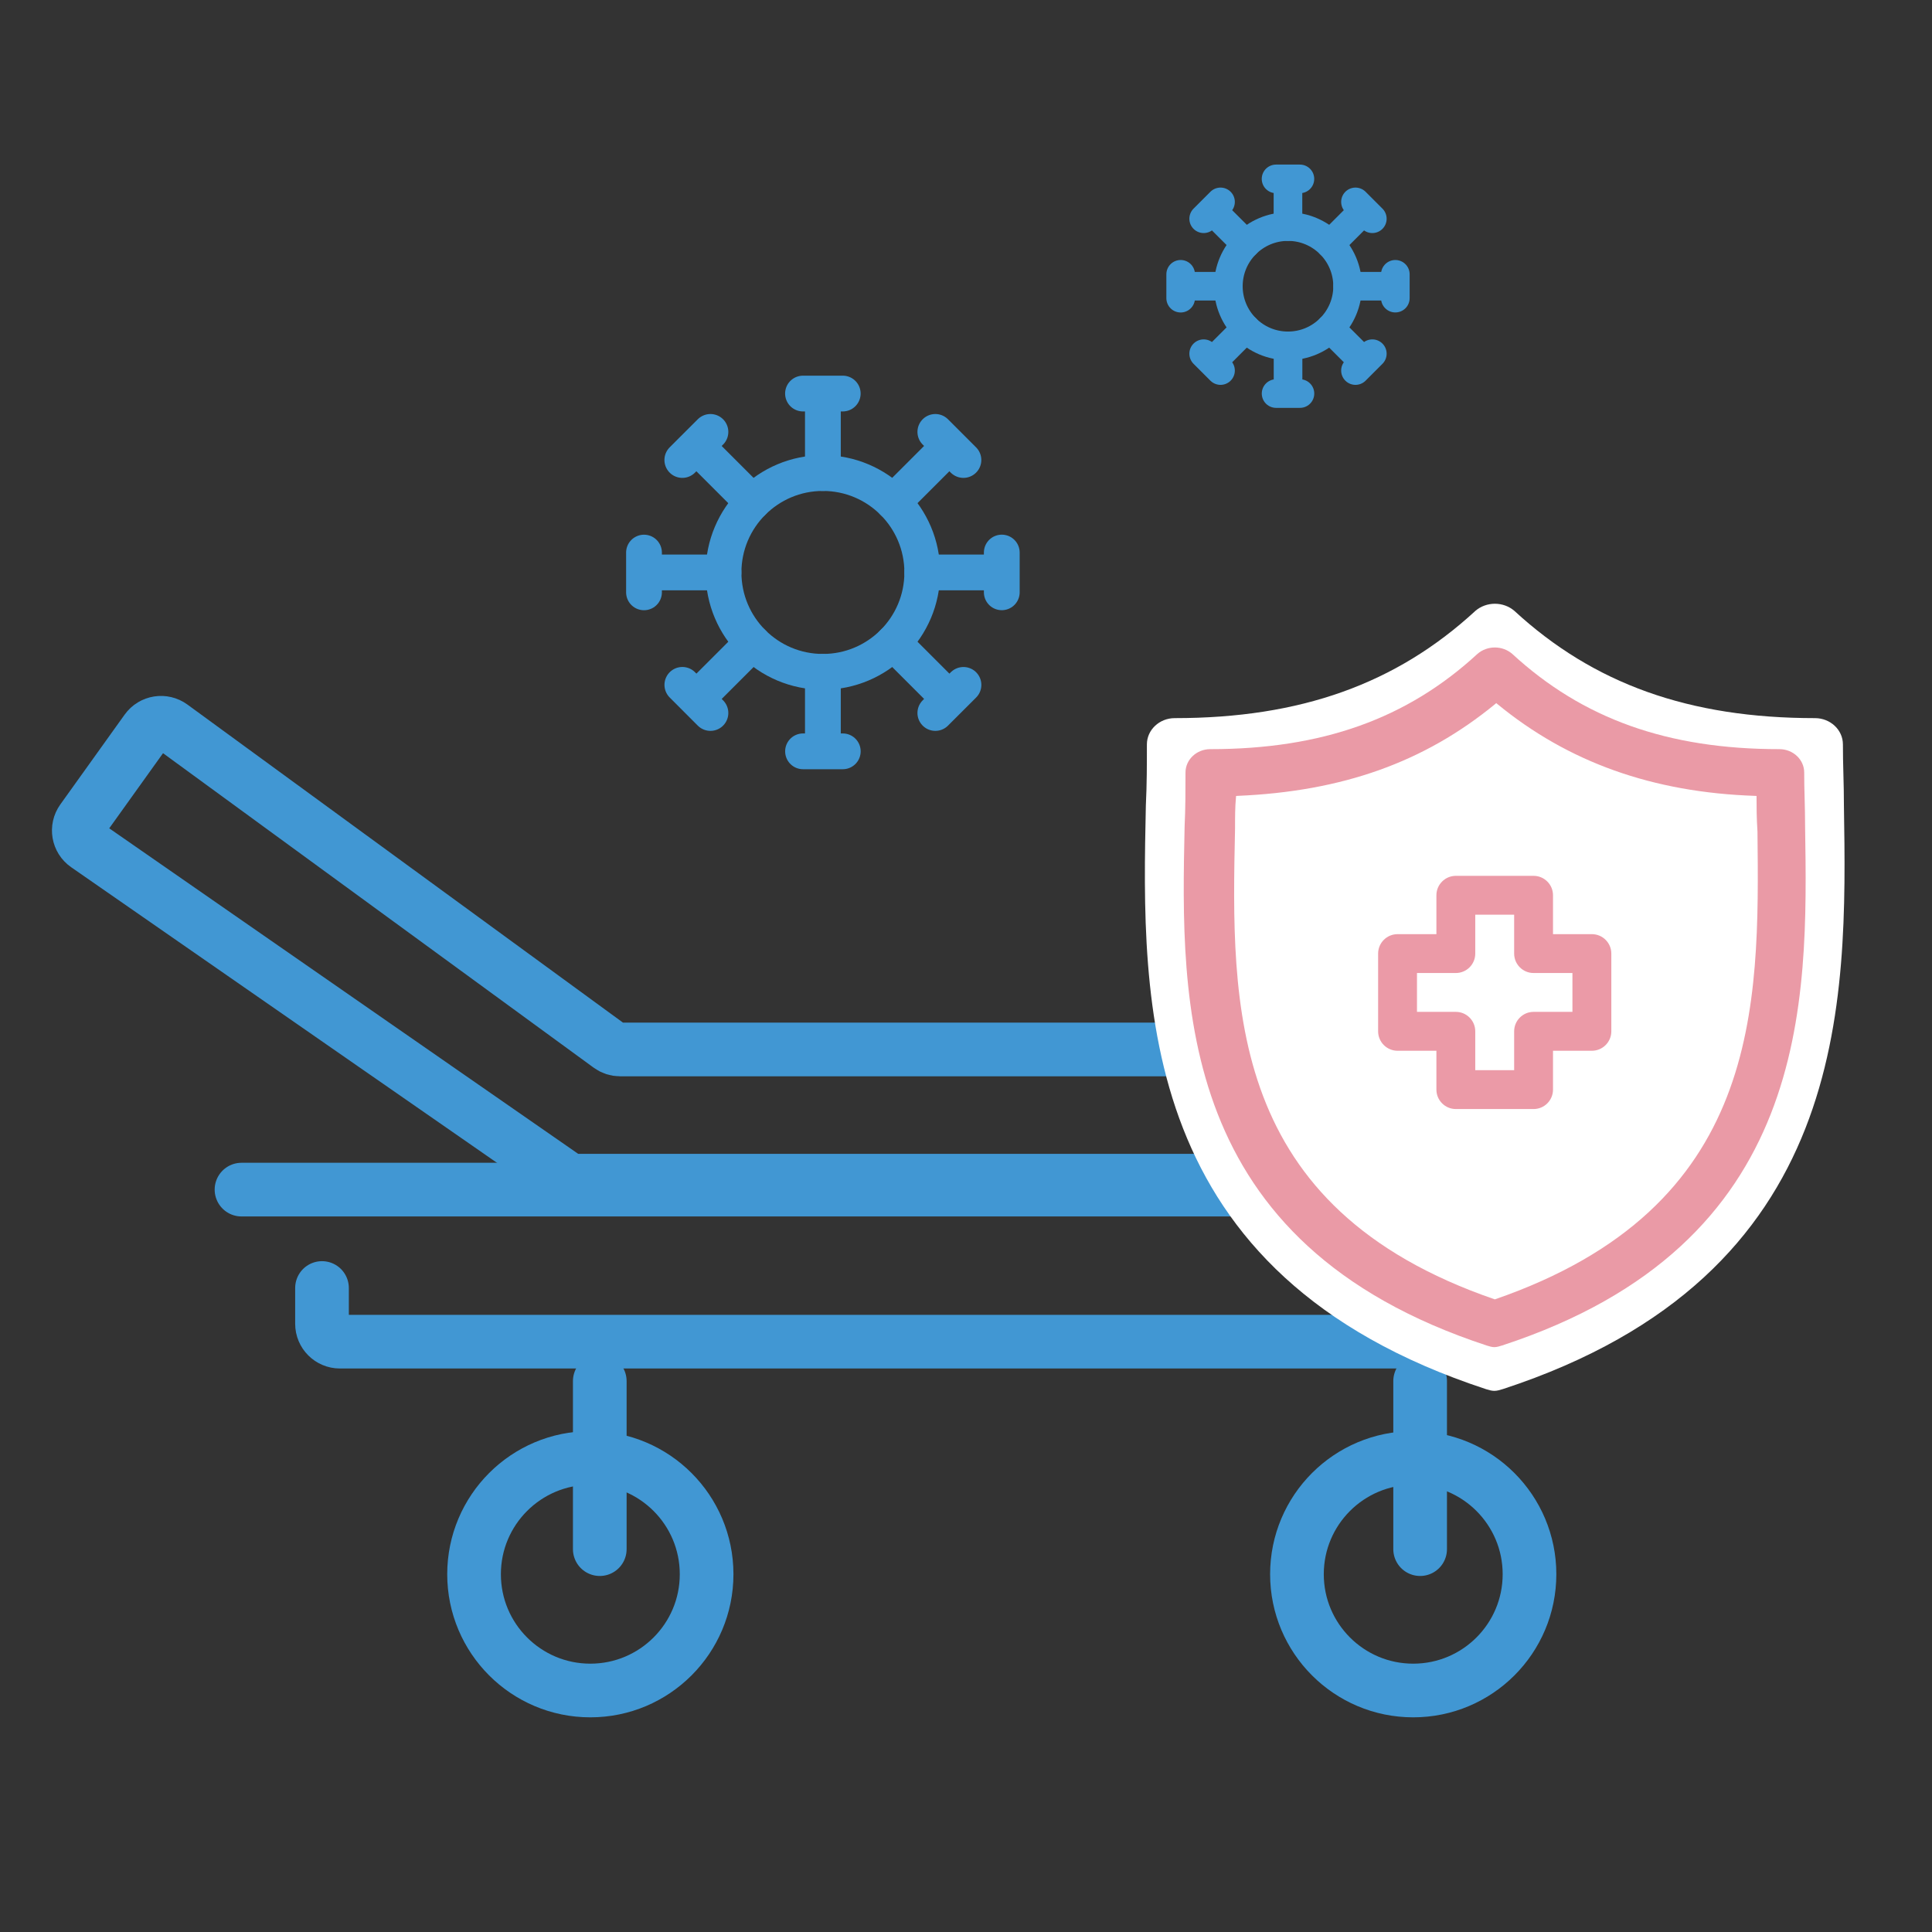 <svg width="54" height="54" viewBox="0 0 54 54" fill="none" xmlns="http://www.w3.org/2000/svg">
<rect x="0" y="0" width="54" height="54" fill="#333333" stroke="none"/>
<path d="M9 36V37C9 37.276 9.224 37.5 9.5 37.5H40.5C40.776 37.5 41 37.276 41 37V36" stroke="#4197D3" stroke-width="1.5" stroke-linecap="round"/>
<line x1="6.75" y1="33.25" x2="47.25" y2="33.25" stroke="#4197D3" stroke-width="1.5" stroke-linecap="round"/>
<path d="M4.094 20.41L2.296 22.921C2.133 23.148 2.188 23.464 2.417 23.623L15.797 32.911C15.88 32.969 15.98 33 16.082 33H40.618C40.844 33 41.041 32.849 41.1 32.632L41.828 29.965C41.914 29.647 41.675 29.333 41.345 29.333H17.332C17.226 29.333 17.123 29.3 17.037 29.237L4.796 20.298C4.571 20.134 4.256 20.184 4.094 20.41Z" stroke="#4197D3" stroke-width="1.5" stroke-linecap="round"/>
<line x1="16.764" y1="38.602" x2="16.764" y2="43.299" stroke="#4197D3" stroke-width="1.5" stroke-linecap="round"/>
<line x1="39.693" y1="38.602" x2="39.693" y2="43.299" stroke="#4197D3" stroke-width="1.5" stroke-linecap="round"/>
<circle cx="16.5" cy="44" r="3.25" stroke="#4197D3" stroke-width="1.5"/>
<circle cx="39.5" cy="44" r="3.25" stroke="#4197D3" stroke-width="1.5"/>
<path d="M41.491 19.184C39.768 20.922 36.107 21.719 34.492 21.9C32.769 31.895 38.44 35.842 41.491 36.566C49.674 34.828 49.926 26.064 49.028 21.9C46.013 21.9 42.747 20.089 41.491 19.184Z" fill="white"/>
<path fill-rule="evenodd" clip-rule="evenodd" d="M33.642 21.584C33.612 21.895 33.614 22.235 33.614 22.564C33.495 28.154 33.36 34.483 41.781 37.373C50.166 34.478 50.1 28.203 50.04 22.665C50.012 22.227 50.011 21.893 50.011 21.589V21.543L49.965 21.542C46.741 21.432 44.09 20.485 41.857 18.65L41.826 18.625L41.796 18.65C39.568 20.482 36.991 21.401 33.688 21.542L33.646 21.544L33.642 21.584ZM41.767 38.875C41.691 38.875 41.615 38.852 41.534 38.827C31.748 35.618 31.91 28.042 32.027 22.511C32.056 21.924 32.056 21.365 32.056 20.806C32.056 20.401 32.405 20.072 32.834 20.072C36.347 20.072 39.02 19.118 41.24 17.072C41.387 16.945 41.584 16.875 41.783 16.875C41.983 16.875 42.177 16.945 42.325 17.072C44.547 19.119 47.216 20.072 50.73 20.072C51.16 20.072 51.51 20.401 51.51 20.806C51.51 21.065 51.515 21.337 51.523 21.617C51.531 21.909 51.538 22.209 51.538 22.509C51.626 28.047 51.745 35.632 42.016 38.822C41.926 38.85 41.846 38.875 41.767 38.875Z" fill="white"/>
<path fill-rule="evenodd" clip-rule="evenodd" d="M34.546 22.283C34.519 22.559 34.52 22.862 34.52 23.154C34.415 28.123 34.295 33.748 41.781 36.318C49.234 33.744 49.175 28.166 49.122 23.244C49.097 22.854 49.096 22.557 49.096 22.287V22.247L49.055 22.245C46.19 22.148 43.833 21.306 41.848 19.675L41.82 19.652L41.794 19.675C39.814 21.303 37.522 22.121 34.586 22.245L34.549 22.248L34.546 22.283ZM41.767 37.653C41.7 37.653 41.632 37.632 41.561 37.61C32.862 34.757 33.006 28.023 33.11 23.107C33.135 22.585 33.135 22.088 33.135 21.592C33.135 21.231 33.446 20.939 33.827 20.939C36.95 20.939 39.326 20.091 41.299 18.273C41.43 18.16 41.605 18.097 41.782 18.097C41.959 18.097 42.132 18.16 42.264 18.273C44.239 20.092 46.611 20.939 49.735 20.939C50.117 20.939 50.428 21.231 50.428 21.592C50.428 21.822 50.432 22.064 50.44 22.312C50.447 22.571 50.453 22.838 50.453 23.105C50.531 28.028 50.637 34.77 41.989 37.605C41.909 37.63 41.838 37.653 41.767 37.653Z" fill="#EA9AA6"/>
<path fill-rule="evenodd" clip-rule="evenodd" d="M39.605 28.282V27.196H40.691C40.991 27.196 41.234 26.953 41.234 26.653V25.566H42.321V26.653C42.321 26.953 42.564 27.196 42.864 27.196H43.95V28.282H42.864C42.564 28.282 42.321 28.526 42.321 28.826V29.912H41.234V28.826C41.234 28.526 40.991 28.282 40.691 28.282H39.605ZM40.691 30.998H42.864C43.164 30.998 43.407 30.755 43.407 30.455V29.369H44.494C44.794 29.369 45.037 29.125 45.037 28.826V26.653C45.037 26.353 44.794 26.11 44.494 26.11H43.407V25.023C43.407 24.723 43.164 24.48 42.864 24.48H40.691C40.392 24.48 40.148 24.723 40.148 25.023V26.11H39.062C38.762 26.11 38.519 26.353 38.519 26.653V28.826C38.519 29.125 38.762 29.369 39.062 29.369H40.148V30.455C40.148 30.755 40.392 30.998 40.691 30.998Z" fill="#EB9AA7"/>
<path d="M23 18.778C24.535 18.778 25.778 17.534 25.778 16C25.778 14.466 24.535 13.222 23 13.222C21.466 13.222 20.223 14.466 20.223 16C20.223 17.534 21.466 18.778 23 18.778Z" stroke="#4197D3" stroke-linecap="round" stroke-linejoin="round"/>
<path d="M22.444 11H23.555M23 13.222V11V13.222Z" stroke="#4197D3" stroke-linecap="round" stroke-linejoin="round"/>
<path d="M26.143 12.072L26.928 12.857M24.964 14.036L26.535 12.465L24.964 14.036Z" stroke="#4197D3" stroke-linecap="round" stroke-linejoin="round"/>
<path d="M28 15.444V16.555M25.778 16H28H25.778Z" stroke="#4197D3" stroke-linecap="round" stroke-linejoin="round"/>
<path d="M26.929 19.143L26.143 19.928M24.965 17.964L26.536 19.535L24.965 17.964Z" stroke="#4197D3" stroke-linecap="round" stroke-linejoin="round"/>
<path d="M23.556 21H22.445M23 18.778V21V18.778Z" stroke="#4197D3" stroke-linecap="round" stroke-linejoin="round"/>
<path d="M19.857 19.928L19.072 19.142M21.036 17.964L19.465 19.535L21.036 17.964Z" stroke="#4197D3" stroke-linecap="round" stroke-linejoin="round"/>
<path d="M18 16.556V15.445M20.222 16H18H20.222Z" stroke="#4197D3" stroke-linecap="round" stroke-linejoin="round"/>
<path d="M19.071 12.857L19.857 12.072M21.035 14.036L19.464 12.465L21.035 14.036Z" stroke="#4197D3" stroke-linecap="round" stroke-linejoin="round"/>
<path d="M36 9.667C36.92 9.667 37.666 8.921 37.666 8C37.666 7.08 36.92 6.333 36 6.333C35.079 6.333 34.333 7.08 34.333 8C34.333 8.921 35.079 9.667 36 9.667Z" stroke="#4197D3" stroke-width="0.8" stroke-linecap="round" stroke-linejoin="round"/>
<path d="M35.666 5H36.333M35.999 6.333V5V6.333Z" stroke="#4197D3" stroke-width="0.8" stroke-linecap="round" stroke-linejoin="round"/>
<path d="M37.886 5.643L38.357 6.114M37.179 6.822L38.121 5.879L37.179 6.822Z" stroke="#4197D3" stroke-width="0.8" stroke-linecap="round" stroke-linejoin="round"/>
<path d="M39 7.667V8.333M37.667 8H39H37.667Z" stroke="#4197D3" stroke-width="0.8" stroke-linecap="round" stroke-linejoin="round"/>
<path d="M38.357 9.886L37.886 10.357M37.179 9.179L38.122 10.121L37.179 9.179Z" stroke="#4197D3" stroke-width="0.8" stroke-linecap="round" stroke-linejoin="round"/>
<path d="M36.334 11H35.667M36.001 9.667V11V9.667Z" stroke="#4197D3" stroke-width="0.8" stroke-linecap="round" stroke-linejoin="round"/>
<path d="M34.114 10.357L33.643 9.886M34.821 9.178L33.879 10.121L34.821 9.178Z" stroke="#4197D3" stroke-width="0.8" stroke-linecap="round" stroke-linejoin="round"/>
<path d="M33 8.334V7.667M34.333 8H33H34.333Z" stroke="#4197D3" stroke-width="0.8" stroke-linecap="round" stroke-linejoin="round"/>
<path d="M33.643 6.114L34.114 5.643M34.821 6.821L33.878 5.879L34.821 6.821Z" stroke="#4197D3" stroke-width="0.8" stroke-linecap="round" stroke-linejoin="round"/>
</svg>
